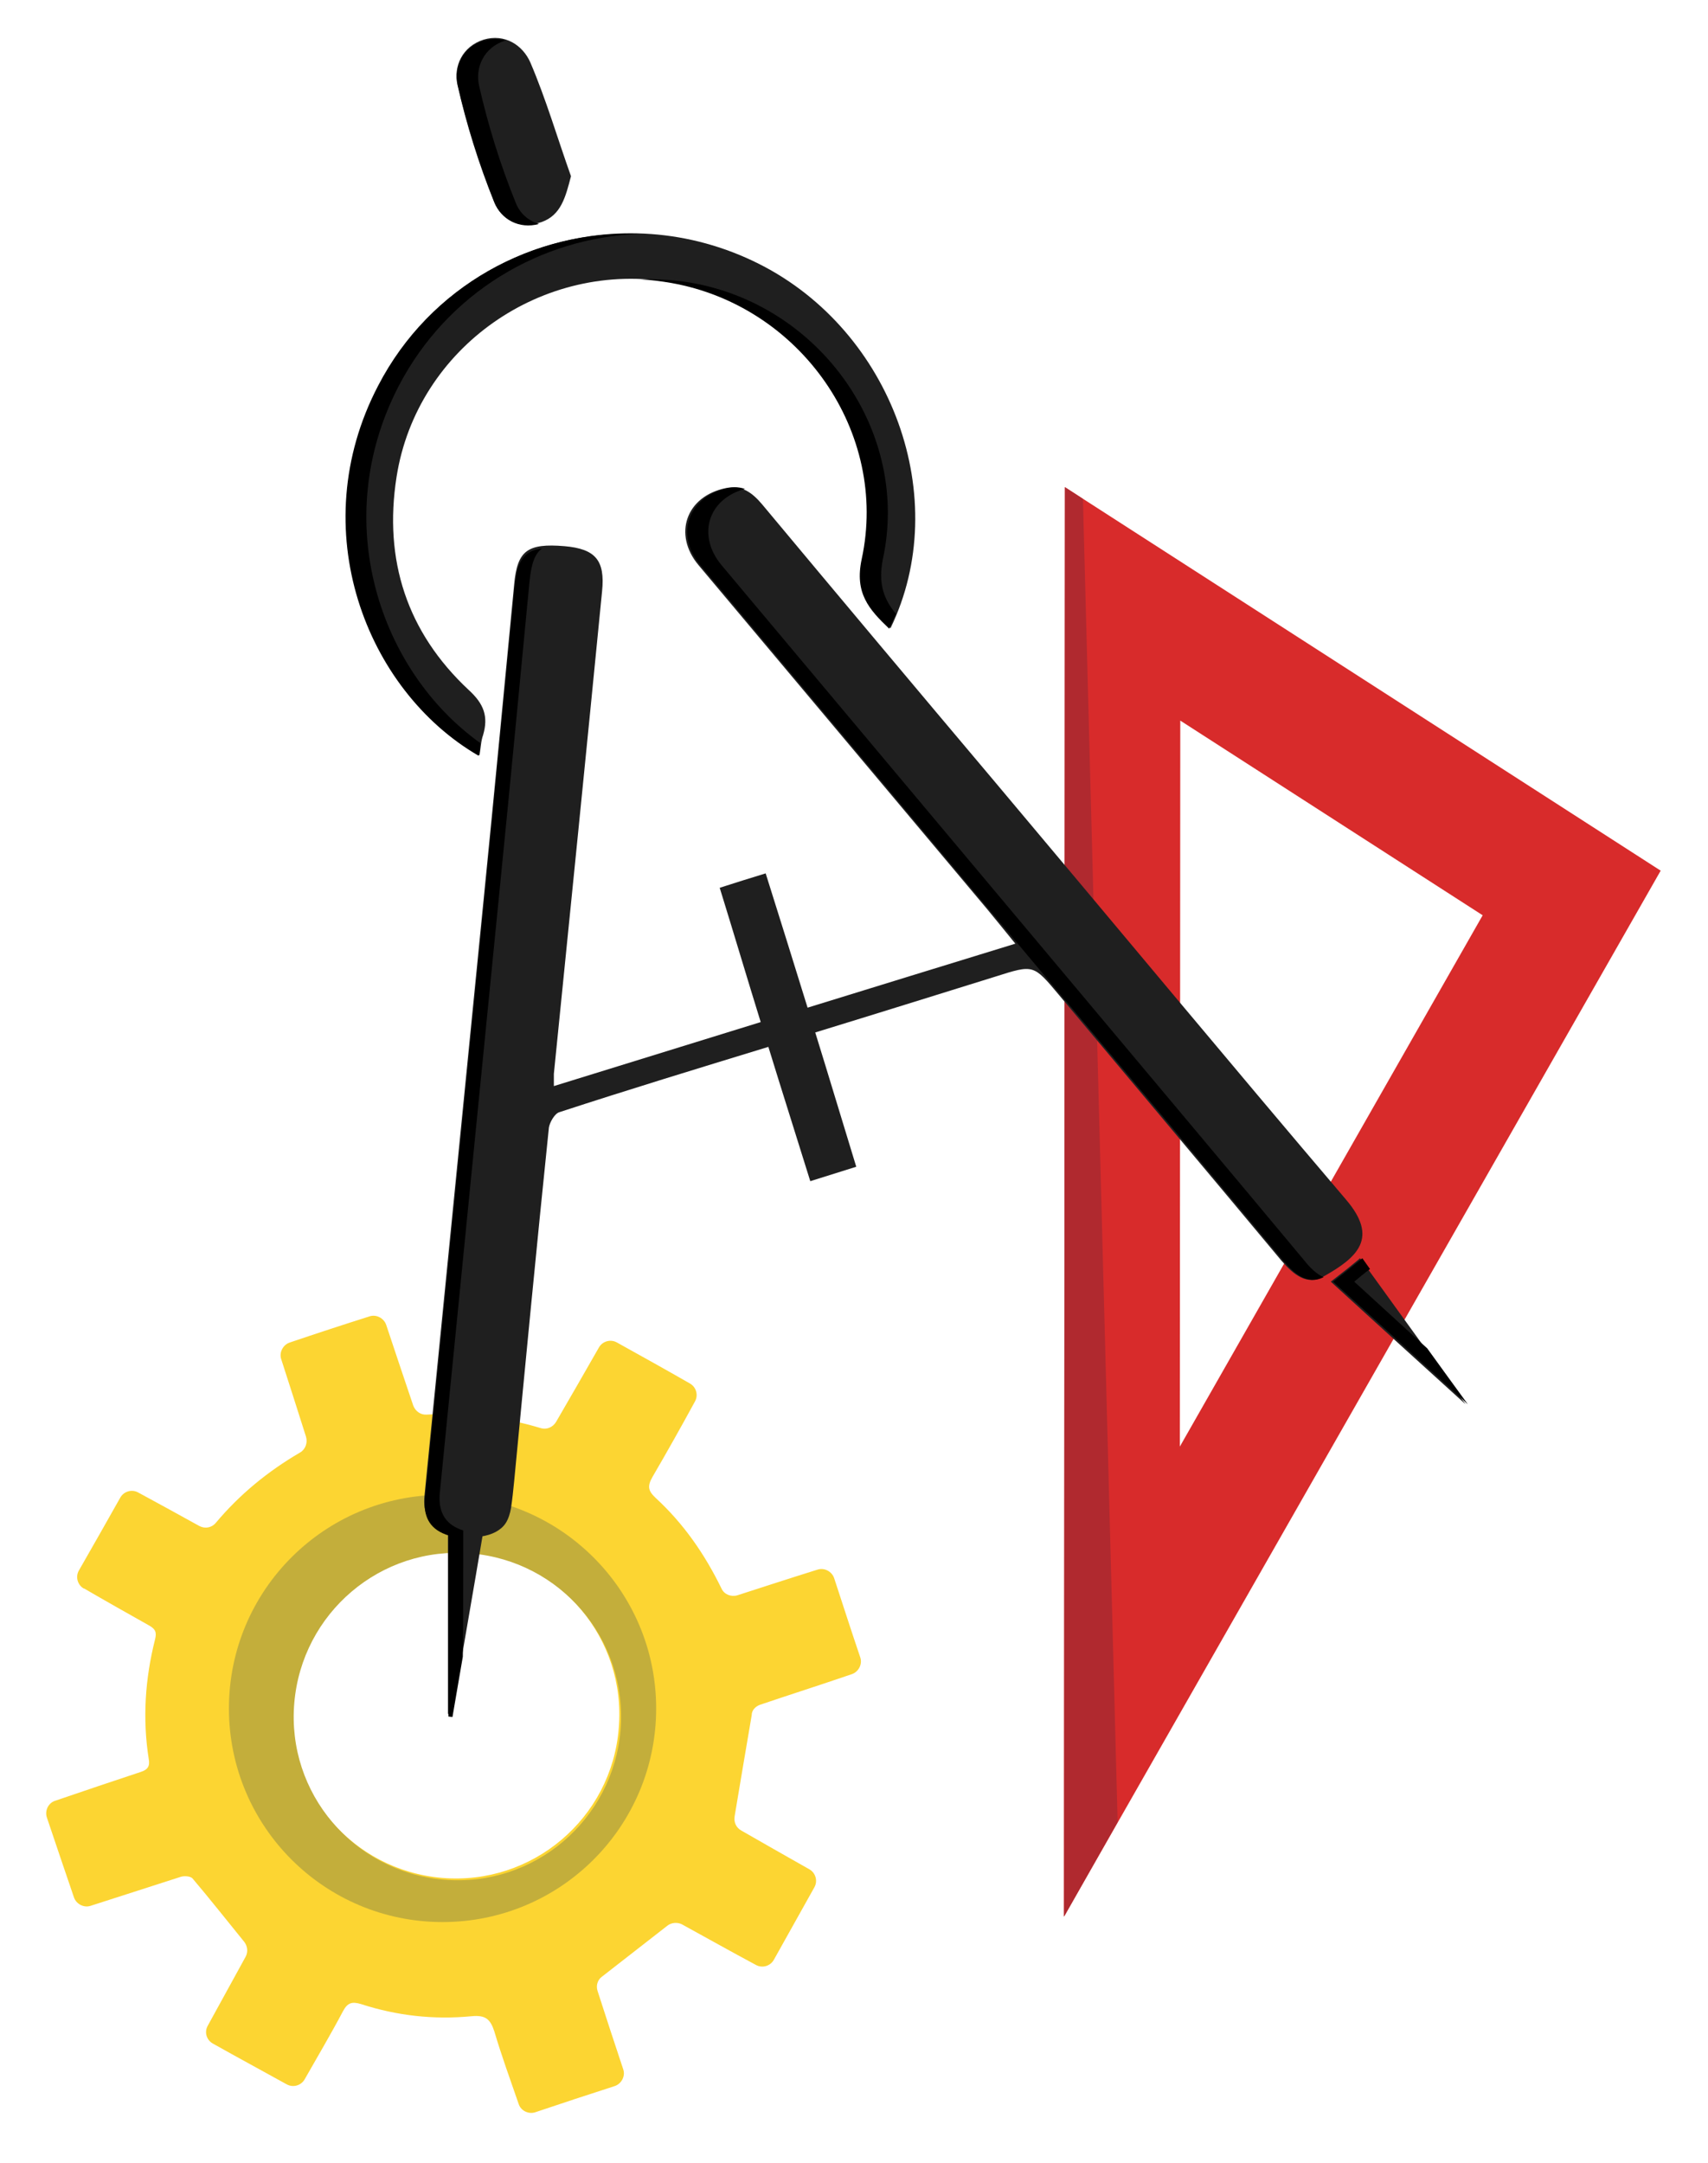 <?xml version="1.0" encoding="utf-8"?>
<!-- Generator: Adobe Illustrator 21.1.0, SVG Export Plug-In . SVG Version: 6.00 Build 0)  -->
<!DOCTYPE svg PUBLIC "-//W3C//DTD SVG 1.1//EN" "http://www.w3.org/Graphics/SVG/1.1/DTD/svg11.dtd">
<svg version="1.1" id="Laag_1" xmlns="http://www.w3.org/2000/svg" xmlns:xlink="http://www.w3.org/1999/xlink" x="0px" y="0px"
	 viewBox="0 0 379 480" style="enable-background:new 0 0 379 480;" xml:space="preserve">
<style type="text/css">
	.st0{fill:#D82B2B;}
	.st1{fill:#B0292F;}
	.st2{fill:#FCD532;}
	.st3{fill:#C3AE3B;}
	.st4{fill:#1F1F1F;}
</style>
<path class="st0" d="M236.3,108.1l-0.2,317.2l132.4-232.1L236.3,108.1z M261.9,159.9l67.1,43.2L261.8,321L261.9,159.9z"/>
<g>
	<polygon class="st1" points="240.3,110.7 236.3,108.1 236.1,425.3 248,404.3 	"/>
</g>
<path class="st2" d="M168.6,378.3c6.5-2.2,13.4-4.4,20.4-6.8c1.5-0.5,2.4-2.2,1.9-3.7c-2-5.9-3.9-11.8-5.8-17.6
	c-0.5-1.5-2.2-2.4-3.7-1.9c-6.1,1.9-11.9,3.8-17.8,5.7c-1.4,0.4-2.9-0.2-3.5-1.5c-3.7-7.6-8.4-14.4-14.6-20.1
	c-1.7-1.6-1.9-2.6-0.7-4.7c3.2-5.5,6.3-11,9.4-16.7c0.8-1.4,0.3-3.2-1.1-4c-5.4-3.1-10.8-6.1-16.2-9.1c-1.4-0.8-3.2-0.3-4,1.1
	c-3.2,5.6-6.3,11-9.5,16.5c-0.7,1.2-2.1,1.8-3.4,1.4c-8.3-2.5-16.6-3.5-25.3-3c-1.3,0.1-2.5-0.7-3-2c-2-5.9-4-11.9-6-17.9
	c-0.5-1.5-2.2-2.4-3.7-1.9c-6,1.9-11.8,3.8-17.7,5.8c-1.5,0.5-2.4,2.2-1.9,3.7c1.9,5.9,3.7,11.5,5.5,17.2c0.4,1.3-0.1,2.8-1.3,3.5
	c-7.2,4.2-13.4,9.3-18.7,15.6c-0.9,1.1-2.4,1.4-3.7,0.7c-4.5-2.5-8.9-4.9-13.5-7.4c-1.4-0.8-3.2-0.3-4,1.1
	c-3.1,5.5-6.1,10.8-9.2,16.2c-0.8,1.4-0.3,3.2,1.1,4c0,0,0.1,0,0.1,0c4.8,2.8,9.6,5.5,14.4,8.2c1.4,0.8,1.7,1.5,1.3,3.1
	c-2.2,8.7-2.8,17.6-1.4,26.5c0.3,1.6-0.2,2.4-1.8,2.9c-6.3,2.1-12.6,4.2-19,6.4c0,0,0,0,0,0c-1.5,0.5-2.3,2.2-1.8,3.7
	c2,6,4,11.8,6,17.7c0.5,1.5,2.2,2.4,3.7,1.9c6.8-2.2,13.4-4.3,19.9-6.4c0.8-0.3,2.2-0.2,2.7,0.3c3.9,4.6,7.6,9.3,11.5,14.1
	c0.7,0.9,0.9,2.2,0.3,3.3c-2.7,4.9-5.5,10-8.4,15.3c-0.8,1.4-0.3,3.2,1.2,4c5.5,3.1,10.9,6,16.3,9c1.4,0.8,3.2,0.3,4-1.1
	c2.9-5.1,5.8-10,8.5-15.1c1-1.9,2-2.2,4-1.6c8,2.6,16.2,3.5,24.5,2.7c3.1-0.3,4.2,0.6,5.1,3.4c1.6,5.4,3.5,10.6,5.4,16.1
	c0.5,1.5,2.2,2.3,3.7,1.8c5.9-2,11.7-3.9,17.6-5.8c1.5-0.5,2.4-2.2,1.9-3.7c-2-6-3.9-11.8-5.7-17.4c-0.4-1.2,0-2.5,1-3.2
	c4.9-3.8,9.6-7.5,14.5-11.3c0.9-0.7,2.2-0.8,3.2-0.3c5.3,2.9,10.8,6,16.4,9c1.4,0.8,3.2,0.3,4-1.1c3-5.4,6-10.7,9-16.1
	c0.8-1.4,0.3-3.2-1.1-4c-5.3-3-10.4-5.9-15.1-8.6c-1.1-0.6-1.7-1.8-1.5-3.1c1.3-7.7,2.5-15,3.8-22.5
	C166.8,379.5,167.6,378.7,168.6,378.3z M98.1,416.7c-20-1.7-34.9-19.2-33.2-39.2c1.7-20,19.2-34.9,39.2-33.2s34.9,19.2,33.2,39.2
	C135.7,403.5,118.1,418.4,98.1,416.7z"/>
<path class="st3" d="M98.2,331.7c-26.2,0-47.4,21.2-47.4,47.4s21.2,47.4,47.4,47.4c26.2,0,47.4-21.2,47.4-47.4
	S124.3,331.7,98.2,331.7z M137.7,383.9c-1.7,20-19.2,34.9-39.2,33.2c-20-1.7-34.9-19.2-33.2-39.2c1.7-20,19.2-34.9,39.2-33.2
	C124.5,346.4,139.3,363.9,137.7,383.9z"/>
<g id="IHG0VP.tif_1_">
	<g>
		<path class="st4" d="M122.9,241c15.5-4.8,30.4-9.4,45.9-14.2c-3.1-10-6-19.8-9.1-29.8c3.4-1.1,6.6-2.1,10.2-3.2
			c3.1,9.9,6.1,19.4,9.3,29.8c15.3-4.7,30.4-9.4,46.1-14.2c-2.3-2.8-4.2-5.2-6.2-7.6c-21.4-25.5-42.7-50.9-64.1-76.4
			c-5.7-6.8-2.8-15.3,6.1-17.1c3.5-0.7,5.8,1,8,3.6c17.1,20.5,34.3,41,51.5,61.4c26,30.9,51.8,62,78,92.8c7.4,8.6,2.7,12.9-5,17.2
			c-3.6,2-6.6-0.5-9.2-3.5c-16.4-19.7-32.9-39.3-49.4-59c-5.7-6.8-5.6-6.8-14.1-4.1c-13.2,4.1-26.3,8.2-40,12.4
			c3.1,10,6,19.7,9.1,29.8c-3.5,1.1-6.7,2.1-10.2,3.2c-3.1-10-6.2-19.7-9.3-29.8c-15.7,4.8-31.1,9.5-46.4,14.5
			c-1,0.3-2.1,2.2-2.3,3.4c-2.7,26.1-5.2,52.2-7.7,78.4c-0.2,2-0.4,4-0.7,6c-0.2,1.2-0.6,2.5-1.2,3.4c-2.1,3.2-8,4-13.4,2
			c-3.7-1.4-5-4.3-4.6-8.2c4.4-44.4,8.8-88.7,13.2-133.1c2.3-23,4.5-46.1,6.7-69.1c0.7-7.4,2.9-9.1,11.2-8.4c6.8,0.6,9,3.1,8.3,10
			c-3.5,35.7-7.1,71.4-10.7,107.1C122.9,239,122.9,239.6,122.9,241z"/>
		<path class="st4" d="M106.4,167.6c-24.9-14.5-38.8-50.2-22.3-82.1C100,55,137.6,43,168.5,58.6c29.5,14.9,43,52.1,29.1,80.8
			c-4.5-4.2-7.7-7.9-6.1-15.4c6.1-28.2-13.6-56.2-42.2-61.3c-28.8-5.2-56.8,14.4-61.3,43.1c-2.9,18.5,2.3,34.5,16,47.3
			c3.4,3.1,4.4,5.9,3.2,10C106.7,164.5,106.7,165.9,106.4,167.6z"/>
		<path class="st4" d="M126.7,39.1c-1.2,4.6-2.2,8.7-6.6,10.2c-4.6,1.6-8.9-0.6-10.5-4.6c-3.4-8.4-6.1-17.1-8.1-25.9
			c-0.9-4.1,1.1-8.5,5.8-10c4.7-1.4,8.7,1.2,10.4,5.1C121.2,22.1,123.7,30.7,126.7,39.1z"/>
		<path class="st4" d="M301.8,279.2c8.6,11.9,16.7,23.1,23.4,32.4c-8.8-8-19.2-17.4-29.9-27.2C297.9,282.4,299.8,280.9,301.8,279.2z
			"/>
		<path class="st4" d="M107.4,338.9c-2.4,14.3-4.8,27.9-7.1,41.5c-0.3,0-0.6-0.1-0.9-0.1c0-13.8,0-27.6,0-42
			C102.3,338.6,104.5,338.7,107.4,338.9z"/>
	</g>
</g>
<path d="M289.5,279.8c-16.4-19.7-32.9-39.3-49.4-59l-80-95.4c-5.5-6.6-3-14.7,5.2-16.9c-1.1-0.4-2.3-0.5-3.8-0.2
	c-8.8,1.9-11.8,10.3-6.1,17.1l80,95.4c16.5,19.6,33,39.3,49.4,59c2.4,2.9,5.4,5.4,8.9,3.6C292.1,282.7,290.7,281.3,289.5,279.8z"/>
<path d="M114.4,44.9c-3.4-8.4-6.1-17.1-8.1-25.9c-0.9-4.1,1.1-8.5,5.8-10c0.1,0,0.1,0,0.2,0c-1.5-0.4-3.1-0.5-4.9,0
	c-4.7,1.4-6.8,5.9-5.8,10c2,8.8,4.8,17.5,8.1,25.9c1.5,3.8,5.5,6,9.9,4.8C117.2,49,115.3,47.3,114.4,44.9z"/>
<path d="M300.5,284.4c1.3-1.1,2.4-2,3.5-2.8c-0.6-0.8-1.1-1.6-1.7-2.4c-2.1,1.7-3.9,3.2-6.5,5.2c10.7,9.7,21.1,19.2,29.9,27.2
	c-2.8-3.8-5.8-8-9-12.4C311.5,294.5,306.1,289.5,300.5,284.4z"/>
<path d="M102.8,339.6c-0.2-0.1-0.4-0.1-0.6-0.2c-3.7-1.4-5-4.3-4.6-8.2c4.4-44.4,8.8-88.7,13.2-133.1c2.3-23,4.5-46.1,6.7-69.1
	c0.4-3.8,1.1-6.1,2.8-7.3c-4.2,0.5-5.5,2.9-6.1,8.4c-2.2,23-4.5,46.1-6.7,69.1c-4.4,44.4-8.7,88.7-13.2,133.1
	c-0.4,3.9,0.8,6.8,4.6,8.2c0.2,0.1,0.4,0.1,0.6,0.2c0,13.7,0,26.9,0,40.2c0.3,0,0.6,0.1,0.9,0.1c0.8-4.5,1.5-8.9,2.3-13.4
	C102.8,358.4,102.8,349.1,102.8,339.6z"/>
<g>
	<path d="M195.9,124.1C202,96,182.3,68,153.7,62.8c-3.9-0.7-7.8-0.9-11.6-0.8c2.3,0.1,4.6,0.4,6.9,0.8c28.6,5.1,48.3,33.1,42.2,61.3
		c-1.6,7.5,1.6,11.1,6.1,15.4c0.5-1.1,1-2.2,1.5-3.3C196.2,133.1,194.8,129.6,195.9,124.1z"/>
	<path d="M88.5,85.6c10.8-20.7,31.5-32.9,53.4-33.7C118.4,51,95.4,63.4,83.9,85.6c-16.6,31.8-2.7,67.6,22.3,82.1
		c0.2-1,0.3-1.9,0.4-2.8C84.3,149,72.9,115.6,88.5,85.6z"/>
</g>
</svg>
